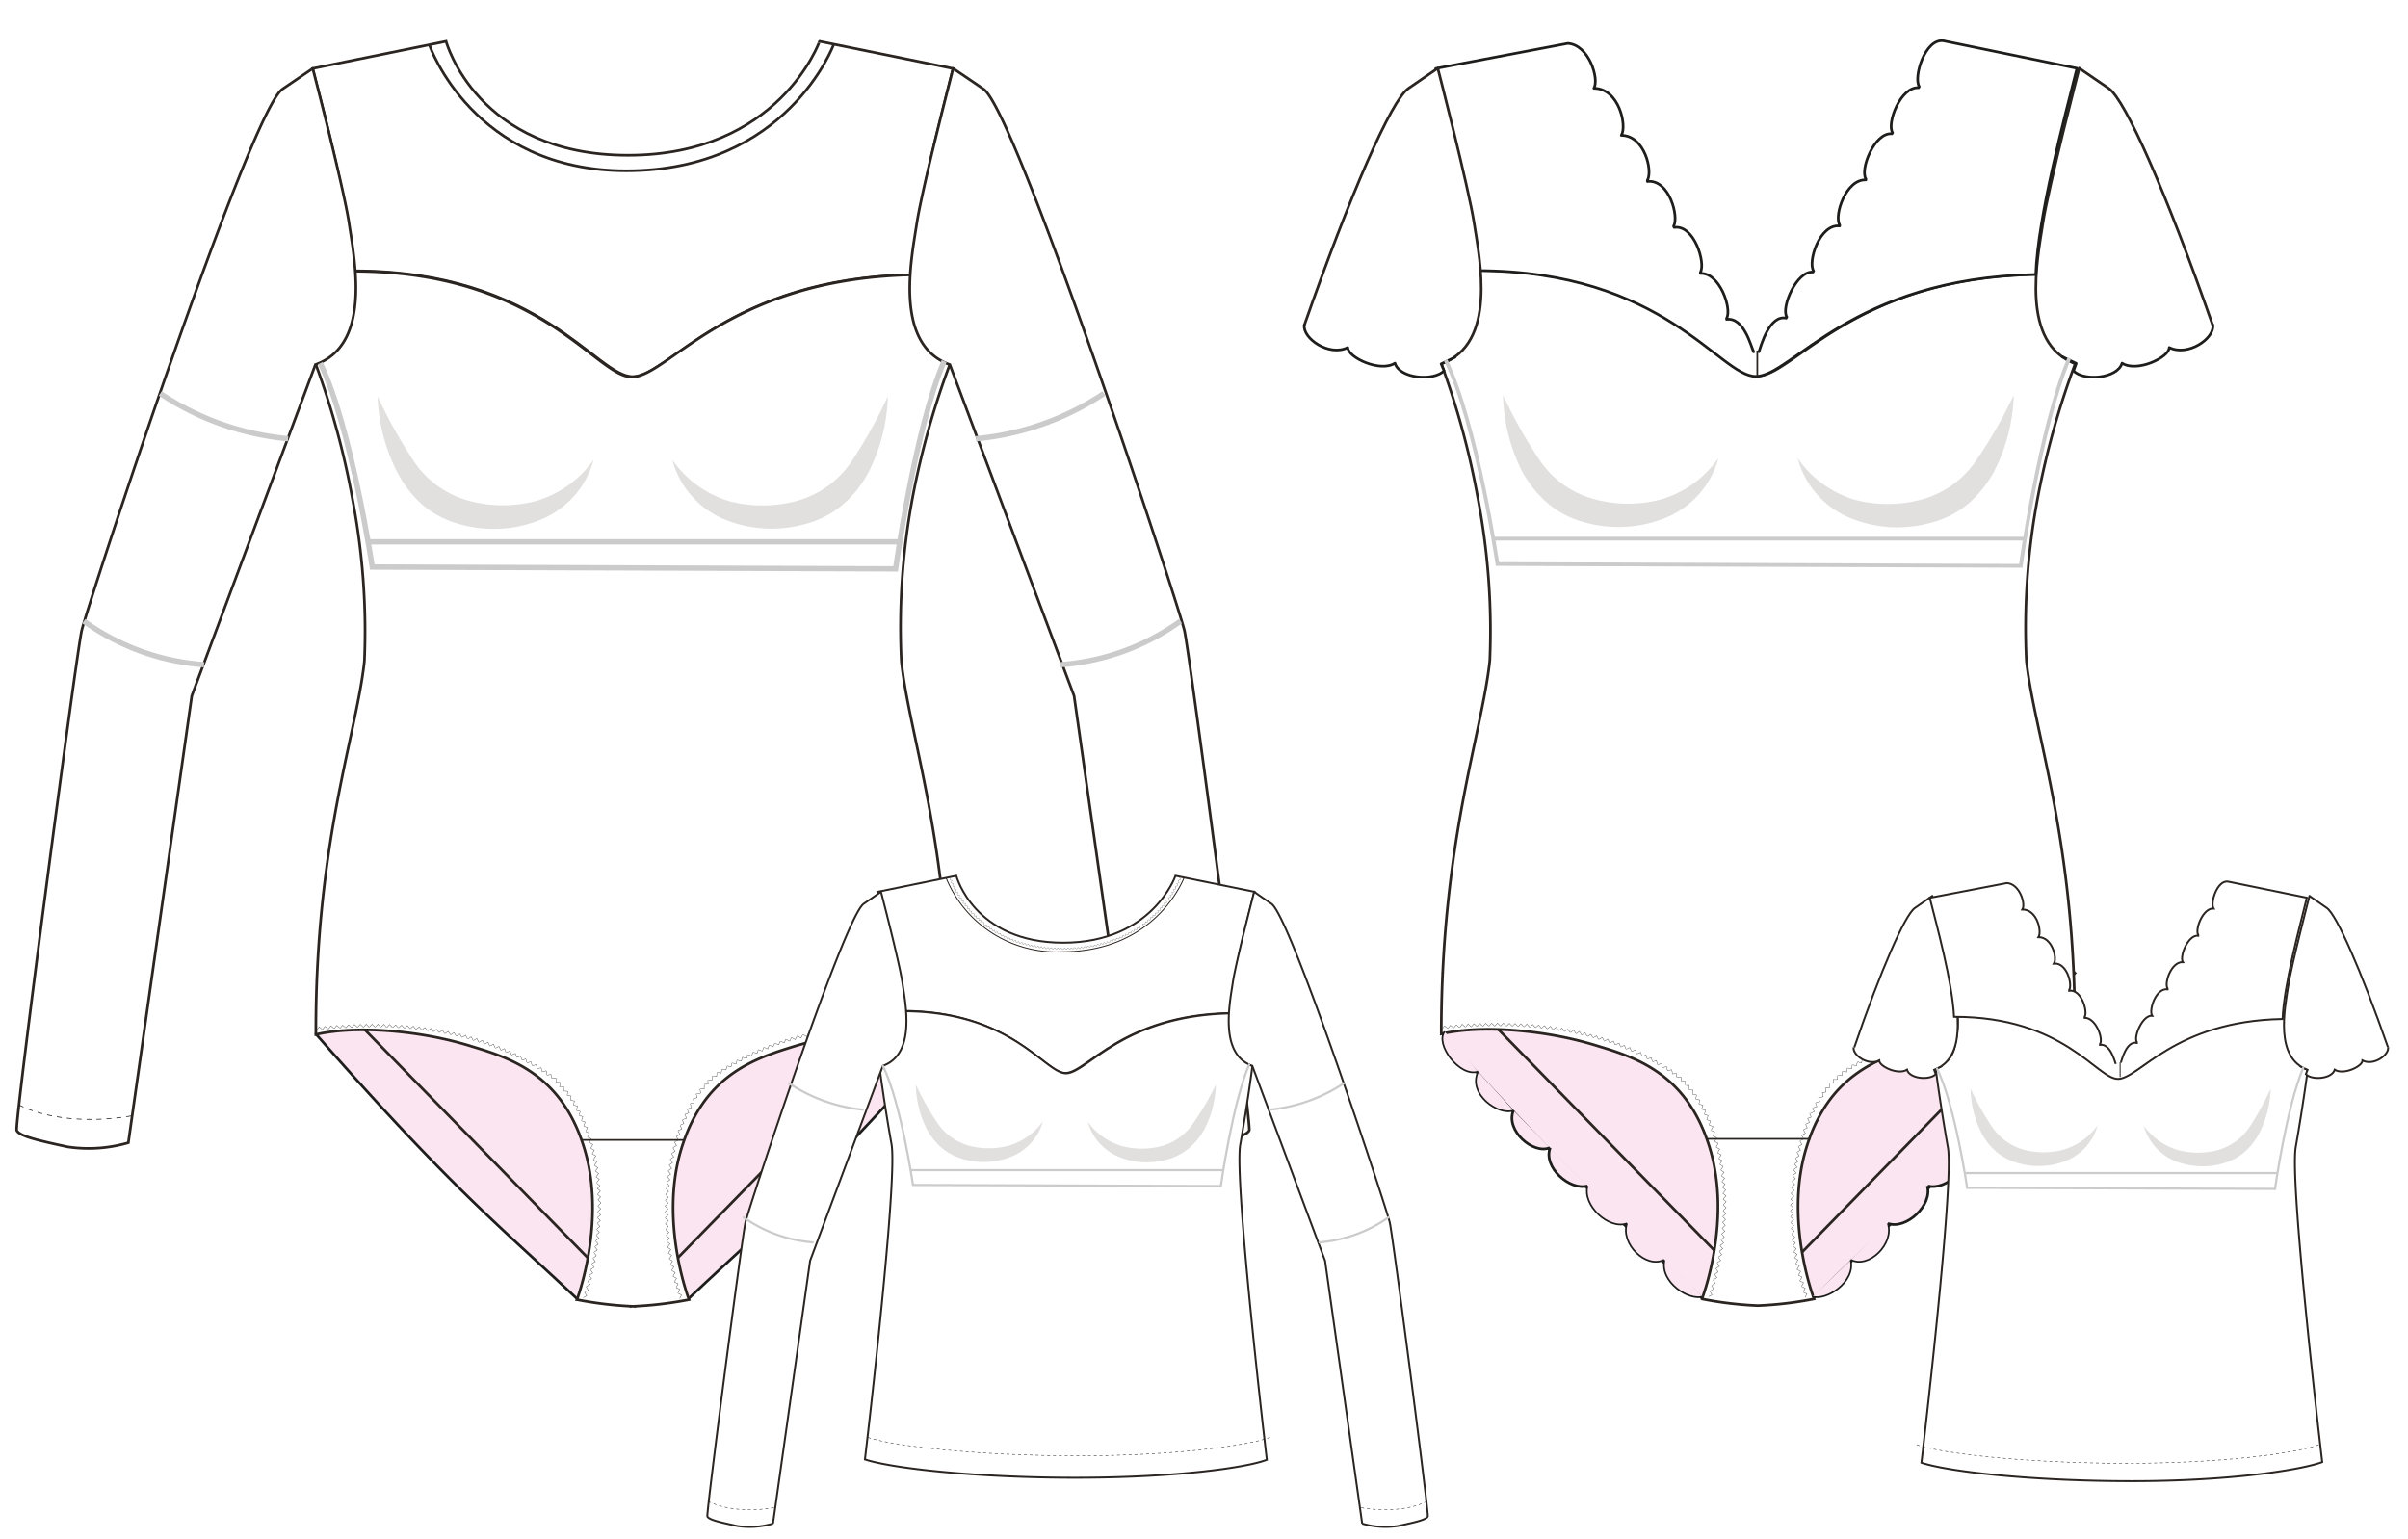 <svg id="Calque_1" data-name="Calque 1" xmlns="http://www.w3.org/2000/svg" xmlns:xlink="http://www.w3.org/1999/xlink" viewBox="0 0 198.5 126.92"><defs><style>.cls-1,.cls-11,.cls-12,.cls-13,.cls-14,.cls-18,.cls-22,.cls-24,.cls-25,.cls-28,.cls-29,.cls-4,.cls-6,.cls-7{fill:none;}.cls-10,.cls-16,.cls-19,.cls-2,.cls-21,.cls-23,.cls-27,.cls-5{fill:#fff;}.cls-17,.cls-3{fill:#fbe5f0;}.cls-12,.cls-16,.cls-17,.cls-25,.cls-3{stroke:#1d1e1c;}.cls-10,.cls-11,.cls-12,.cls-13,.cls-14,.cls-17,.cls-18,.cls-19,.cls-21,.cls-22,.cls-23,.cls-24,.cls-25,.cls-28,.cls-29,.cls-3,.cls-4,.cls-5,.cls-6,.cls-7{stroke-miterlimit:10;}.cls-16,.cls-3,.cls-4,.cls-5{stroke-width:0.22px;}.cls-19,.cls-23,.cls-27,.cls-29,.cls-4,.cls-5,.cls-6,.cls-7{stroke:#2b2522;}.cls-6{stroke-width:0.1px;}.cls-17,.cls-7{stroke-width:0.14px;}.cls-8{opacity:0.15;}.cls-9{fill:#352c27;}.cls-10,.cls-21{stroke:#322a24;}.cls-10{stroke-width:0.12px;}.cls-11,.cls-22{stroke:#352c27;}.cls-11{stroke-width:0.17px;}.cls-12{stroke-width:0.06px;stroke-dasharray:0.41;}.cls-13{stroke:#30302f;stroke-width:0.03px;}.cls-13,.cls-16,.cls-27,.cls-28{stroke-linecap:round;}.cls-14,.cls-18,.cls-24{stroke:#cccbcb;}.cls-14{stroke-width:0.44px;}.cls-15{fill:url(#Unnamed_Pattern_2);}.cls-16,.cls-27{stroke-linejoin:round;}.cls-18{stroke-width:0.31px;}.cls-19{stroke-width:0.16px;}.cls-20{opacity:0.15;}.cls-21{stroke-width:0.07px;}.cls-22{stroke-width:0.1px;}.cls-23{stroke-width:0.08px;}.cls-24{stroke-width:0.18px;}.cls-25{stroke-width:0.04px;stroke-dasharray:0.24;}.cls-26{fill:url(#Unnamed_Pattern_3);}.cls-27{stroke-width:0.22px;}.cls-28{stroke:#353131;stroke-width:0.02px;}.cls-29{stroke-width:0.08px;}</style><pattern id="Unnamed_Pattern_2" data-name="Unnamed Pattern 2" width="57.49" height="50.97" patternTransform="matrix(0.52, 0, 0, -0.52, -62.4, 12.33)" patternUnits="userSpaceOnUse" viewBox="0 0 57.49 50.97"><rect class="cls-1" width="57.49" height="50.97"/><rect class="cls-1" width="57.49" height="50.97"/><path class="cls-2" d="M49.07,8.38c-.34-1.19-.8-2.36-1.26-3.53a25.76,25.76,0,0,0-1.65-3.44,13.84,13.84,0,0,0-2-3.32,12.88,12.88,0,0,0-1.54-1.41,9.33,9.33,0,0,0-1.9-1.19.17.17,0,0,0-.19,0,.11.11,0,0,0,0,.08,8.61,8.61,0,0,0,.6,1.84A13.86,13.86,0,0,0,42-.87a24.65,24.65,0,0,0,2.4,3c.78,1,1.55,2.06,2.29,3.11s1.47,2.11,2.19,3.19a.14.14,0,0,0,.17,0A.08.08,0,0,0,49.07,8.38Z"/><path class="cls-2" d="M12.28,34c-.41-1.75-.94-3.47-1.48-5.2a50.72,50.72,0,0,0-1.94-5.06,21.08,21.08,0,0,0-2.38-4.89,16.09,16.09,0,0,0-1.8-2.07A11.94,11.94,0,0,0,2.45,15a.16.16,0,0,0-.23,0h0a.11.11,0,0,0,0,.11,14.2,14.2,0,0,0,.7,2.71,22.15,22.15,0,0,0,1,2.48,38,38,0,0,0,2.81,4.5Q8.11,27,9.43,29.34c.9,1.54,1.72,3.12,2.56,4.7a.16.16,0,0,0,.22,0,.15.15,0,0,0,.07-.15Z"/><path class="cls-2" d="M27.18,16.39a22.88,22.88,0,0,0-.88-3.17q-.54-1.55-1.2-3a8.93,8.93,0,0,0-1.45-2.93,7.56,7.56,0,0,0-1.32-1.14,5,5,0,0,0-1.77-.81.2.2,0,0,0-.25.14h0a8,8,0,0,0,.63,3.32,10.11,10.11,0,0,0,1.95,2.55c.66.85,1.33,1.7,2,2.54s1.36,1.7,2,2.58h0a.18.18,0,0,0,.22,0A.18.18,0,0,0,27.18,16.39Z"/><path class="cls-2" d="M49.07,59.35c-.34-1.19-.8-2.36-1.26-3.53a25.76,25.76,0,0,0-1.65-3.44,13.84,13.84,0,0,0-2-3.32,12.26,12.26,0,0,0-1.56-1.41,9.33,9.33,0,0,0-1.9-1.19.17.17,0,0,0-.19,0,.09.09,0,0,0,0,.07,8.51,8.51,0,0,0,.6,1.85A12.73,12.73,0,0,0,42,50.1a25.65,25.65,0,0,0,2.4,3c.78,1,1.55,2,2.29,3.1s1.47,2.12,2.19,3.19a.14.14,0,0,0,.17,0A.08.08,0,0,0,49.07,59.35Z"/></pattern><pattern id="Unnamed_Pattern_3" data-name="Unnamed Pattern 3" width="57.49" height="50.97" patternTransform="translate(14.62 111.68) scale(0.31)" patternUnits="userSpaceOnUse" viewBox="0 0 57.49 50.97"><rect class="cls-1" width="57.49" height="50.97"/><path class="cls-2" d="M49.07,42.59c-.34,1.19-.8,2.36-1.26,3.53s-1,2.31-1.65,3.44a13.73,13.73,0,0,1-2,3.32,12.28,12.28,0,0,1-1.54,1.41,9.6,9.6,0,0,1-1.9,1.19.16.16,0,0,1-.19,0,.12.12,0,0,1,0-.08,8.44,8.44,0,0,1,.6-1.84A12.65,12.65,0,0,1,42,51.84a25.11,25.11,0,0,1,2.4-3c.78-1,1.55-2.06,2.29-3.11s1.47-2.11,2.19-3.19a.15.15,0,0,1,.17,0A.1.1,0,0,1,49.07,42.59Z"/><path class="cls-2" d="M12.28,17c-.41,1.75-.94,3.47-1.48,5.2s-1.22,3.4-1.94,5.06a21.08,21.08,0,0,1-2.38,4.89,16,16,0,0,1-1.8,2.07A11.42,11.42,0,0,1,2.45,36,.16.16,0,0,1,2.22,36a.14.14,0,0,1,0-.11,14,14,0,0,1,.7-2.71,22.57,22.57,0,0,1,1-2.48A37.85,37.85,0,0,1,6.73,26.2q1.38-2.26,2.7-4.57c.9-1.54,1.72-3.12,2.56-4.7a.16.16,0,0,1,.29.11Z"/><path class="cls-2" d="M27.18,34.58a22.5,22.5,0,0,1-.88,3.17q-.54,1.55-1.2,3a8.93,8.93,0,0,1-1.45,2.93,7.37,7.37,0,0,1-1.32,1.14,5,5,0,0,1-1.77.81.21.21,0,0,1-.25-.14v0h0a8,8,0,0,1,.63-3.32,10.24,10.24,0,0,1,1.95-2.55c.66-.85,1.33-1.7,2-2.54s1.36-1.7,2-2.58h0a.17.17,0,0,1,.22,0A.17.17,0,0,1,27.18,34.58Z"/><path class="cls-2" d="M49.07-8.38c-.34,1.19-.8,2.36-1.26,3.53s-1,2.31-1.65,3.44a13.73,13.73,0,0,1-2,3.32A12.28,12.28,0,0,1,42.6,3.32a9.6,9.6,0,0,1-1.9,1.19.16.16,0,0,1-.19,0,.1.1,0,0,1,0-.07,8.35,8.35,0,0,1,.6-1.85A13.29,13.29,0,0,1,42,.87a25.92,25.92,0,0,1,2.4-3c.78-1,1.55-2,2.29-3.1s1.47-2.12,2.19-3.19a.14.14,0,0,1,.17,0A.09.09,0,0,1,49.07-8.38Z"/></pattern></defs><g id="fond"><rect class="cls-1" width="198.5" height="126.92"/></g><path class="cls-3" d="M52.3,75.83a225.72,225.72,0,0,1-24.09-1.74c-.95,6-1.13,5.38-2.16,11.17,11.23,12.8,15.23,15.88,21.52,21.82,2.18.09,4.26.12,4.79.13h.17" transform="translate(0 0)"/><path class="cls-3" d="M52,75.83a225.91,225.91,0,0,0,24.1-1.74c1,6,1.13,5.38,2.17,11.17C67,98.07,63,101.14,56.78,107.05c-2.17.1-4.26.12-4.78.13h-.17" transform="translate(0 0)"/><line class="cls-4" x1="26.09" y1="80.82" x2="52.43" y2="107.77"/><line class="cls-4" x1="78.24" y1="80.82" x2="51.9" y2="107.77"/><path class="cls-5" d="M75.17,22.65c.17-4.79,2.42-13,3.39-17l-11-2.24S64.24,12.8,51.77,12.8s-15-9.39-15-9.39l-11,2.24c1,3.92,3.14,11.83,3.38,16.68,15.44,0,20,8.72,23,8.72S60,22.94,75.17,22.65Z" transform="translate(0 0)"/><path class="cls-5" d="M78.29,30.06c-2.52-1.47-2.61-2.25-3.06-5.52a11.78,11.78,0,0,1-.06-1.88C60,23,55.06,31.08,52.09,31.08s-7.52-8.72-23-8.72a11.25,11.25,0,0,1-.05,2.17c-.44,3.27-.53,4-3,5.53a66.24,66.24,0,0,1,3,11,57.79,57.79,0,0,1,1,13.45c-.64,6.05-4.05,14.91-4,30.78,3.37-.78,8.71-.33,12.91,1,3.34,1,7.42,2.42,9.23,8.43s-.62,12.43-.62,12.43a31,31,0,0,0,4.61.55,31.13,31.13,0,0,0,4.63-.55s-2.47-6.4-.64-12.42,5.88-7.41,9.23-8.44c4.16-1.29,9.53-1.74,12.91-1,0-15.87-3.37-24.68-4-30.79A58,58,0,0,1,75.23,41,67.31,67.31,0,0,1,78.29,30.06Z" transform="translate(0 0)"/><path class="cls-6" d="M51.93,86.37" transform="translate(0 0)"/><line class="cls-7" x1="47.96" y1="93.98" x2="56.45" y2="93.98"/><g class="cls-8"><path class="cls-9" d="M31.13,32.68a39.84,39.84,0,0,0,3,5.37,7.92,7.92,0,0,0,4.36,3.19,10.79,10.79,0,0,0,5.64.08,8.82,8.82,0,0,0,4.8-3.41,7.4,7.4,0,0,1-4.23,4.88,10.25,10.25,0,0,1-6.71.45,7.94,7.94,0,0,1-3.14-1.6,9.48,9.48,0,0,1-2.11-2.72A14.75,14.75,0,0,1,31.13,32.68Z" transform="translate(0 0)"/></g><path class="cls-10" d="M52.52,31.37" transform="translate(0 0)"/><path class="cls-11" d="M54,45.33" transform="translate(0 0)"/><path class="cls-11" d="M51.06,45.33" transform="translate(0 0)"/><path class="cls-11" d="M51.06,44.68" transform="translate(0 0)"/><path class="cls-5" d="M26,30.06,15.81,57.37,10.58,94.21a11.69,11.69,0,0,1-5,.34c-2.27-.49-4-.87-4.2-1.36S6.28,54,6.73,52,20.57,9.19,23.29,7.34s2.49-1.69,2.49-1.69,2.56,9.82,3,12.79S30.66,28.41,26,30.06Z" transform="translate(0 0)"/><path class="cls-12" d="M1.57,91.09S4.75,93,10.83,92" transform="translate(0 0)"/><path class="cls-5" d="M78.3,30.06,88.54,57.37l5.24,36.84a11.69,11.69,0,0,0,5,.34c2.27-.49,4-.87,4.2-1.36S98.09,54,97.64,52,83.78,9.19,81.07,7.34s-2.5-1.69-2.5-1.69-2.55,9.82-3,12.79S73.66,28.41,78.3,30.06Z" transform="translate(0 0)"/><path class="cls-12" d="M102.76,91.09S99.57,93,93.49,92" transform="translate(0 0)"/><polyline class="cls-13" points="48.09 106.98 48.37 106.83 48.19 106.55"/><polyline class="cls-13" points="48.22 106.52 48.49 106.37 48.32 106.08"/><polyline class="cls-13" points="48.35 106.06 48.63 105.9 48.45 105.62"/><polyline class="cls-13" points="48.48 105.59 48.77 105.43 48.57 105.15"/><polyline class="cls-13" points="48.6 105.12 48.86 104.96 48.68 104.68"/><polyline class="cls-13" points="48.7 104.65 48.97 104.48 48.78 104.21"/><polyline class="cls-13" points="48.8 104.18 49.07 104.01 48.88 103.74"/><polyline class="cls-13" points="48.91 103.71 49.16 103.53 48.96 103.27"/><polyline class="cls-13" points="48.98 103.23 49.24 103.05 49.03 102.79"/><polyline class="cls-13" points="49.05 102.76 49.31 102.57 49.1 102.31"/><polyline class="cls-13" points="49.12 102.28 49.37 102.08 49.15 101.84"/><polyline class="cls-13" points="49.17 101.8 49.41 101.6 49.19 101.36"/><polyline class="cls-13" points="49.21 101.32 49.45 101.11 49.24 100.87"/><path class="cls-13" d="M49.25,100.84l.24-.21-.24-.24" transform="translate(0 0)"/><polyline class="cls-13" points="49.27 100.36 49.51 100.15 49.27 99.91"/><polyline class="cls-13" points="49.29 99.88 49.52 99.66 49.28 99.43"/><path class="cls-13" d="M49.31,99.4l.23-.23-.23-.24" transform="translate(0 0)"/><polyline class="cls-13" points="49.29 98.92 49.51 98.68 49.25 98.47"/><polyline class="cls-13" points="49.27 98.44 49.49 98.2 49.24 97.98"/><path class="cls-13" d="M49.25,98l.2-.25-.27-.21" transform="translate(0 0)"/><polyline class="cls-13" points="49.2 97.48 49.4 97.22 49.14 97.03"/><polyline class="cls-13" points="49.15 97 49.35 96.75 49.08 96.55"/><polyline class="cls-13" points="49.1 96.52 49.28 96.27 49 96.08"/><polyline class="cls-13" points="49.01 96.05 49.19 95.79 48.91 95.6"/><polyline class="cls-13" points="48.93 95.57 49.11 95.3 48.82 95.13"/><polyline class="cls-13" points="48.83 95.1 48.99 94.83 48.7 94.67"/><polyline class="cls-13" points="48.71 94.64 48.87 94.36 48.58 94.2"/><polyline class="cls-13" points="48.59 94.17 48.74 93.89 48.43 93.75"/><polyline class="cls-13" points="48.44 93.71 48.58 93.42 48.29 93.29"/><polyline class="cls-13" points="48.3 93.25 48.43 92.96 48.12 92.84"/><polyline class="cls-13" points="48.12 92.81 48.24 92.51 47.93 92.4"/><path class="cls-13" d="M47.94,92.36l.11-.3-.31-.1" transform="translate(0 0)"/><polyline class="cls-13" points="47.74 91.92 47.83 91.63 47.51 91.54"/><polyline class="cls-13" points="47.51 91.5 47.61 91.19 47.28 91.11"/><polyline class="cls-13" points="47.28 91.08 47.35 90.77 47.03 90.71"/><polyline class="cls-13" points="47.02 90.68 47.08 90.36 46.76 90.31"/><polyline class="cls-13" points="46.76 90.28 46.8 89.97 46.46 89.95"/><path class="cls-13" d="M46.46,89.91v-.32a1.93,1.93,0,0,0-.34,0" transform="translate(0 0)"/><polyline class="cls-13" points="46.15 89.55 46.15 89.23 45.82 89.24"/><path class="cls-13" d="M45.83,89.21v-.33H45.5" transform="translate(0 0)"/><polyline class="cls-13" points="45.45 88.89 45.42 88.58 45.09 88.64"/><path class="cls-13" d="M45.08,88.6a.63.63,0,0,0-.06-.32l-.33.09" transform="translate(0 0)"/><polyline class="cls-13" points="44.68 88.33 44.61 88.03 44.28 88.11"/><polyline class="cls-13" points="44.28 88.08 44.2 87.77 43.88 87.87"/><polyline class="cls-13" points="43.86 87.84 43.77 87.53 43.46 87.63"/><polyline class="cls-13" points="43.44 87.6 43.34 87.3 43.03 87.41"/><polyline class="cls-13" points="43.01 87.37 42.92 87.07 42.6 87.18"/><polyline class="cls-13" points="42.59 87.16 42.48 86.85 42.17 86.98"/><polyline class="cls-13" points="42.15 86.95 42.04 86.65 41.73 86.78"/><polyline class="cls-13" points="41.7 86.75 41.59 86.45 41.29 86.59"/><polyline class="cls-13" points="41.27 86.56 41.14 86.27 40.84 86.42"/><polyline class="cls-13" points="40.81 86.38 40.68 86.08 40.39 86.24"/><polyline class="cls-13" points="40.37 86.22 40.23 85.93 39.94 86.08"/><polyline class="cls-13" points="39.91 86.06 39.77 85.76 39.48 85.93"/><polyline class="cls-13" points="39.45 85.9 39.31 85.62 39.02 85.79"/><polyline class="cls-13" points="38.99 85.76 38.84 85.48 38.56 85.66"/><polyline class="cls-13" points="38.53 85.63 38.37 85.35 38.09 85.53"/><polyline class="cls-13" points="38.06 85.51 37.9 85.24 37.62 85.42"/><polyline class="cls-13" points="37.6 85.4 37.42 85.13 37.15 85.32"/><polyline class="cls-13" points="37.13 85.29 36.94 85.03 36.68 85.22"/><polyline class="cls-13" points="36.65 85.2 36.47 84.93 36.2 85.13"/><polyline class="cls-13" points="36.18 85.11 35.99 84.85 35.73 85.06"/><polyline class="cls-13" points="35.7 85.04 35.52 84.78 35.25 84.99"/><polyline class="cls-13" points="35.23 84.96 35.03 84.71 34.77 84.92"/><polyline class="cls-13" points="34.75 84.9 34.55 84.66 34.29 84.87"/><polyline class="cls-13" points="34.27 84.85 34.07 84.6 33.81 84.82"/><polyline class="cls-13" points="33.79 84.79 33.58 84.55 33.34 84.78"/><polyline class="cls-13" points="33.31 84.76 33.1 84.52 32.86 84.75"/><polyline class="cls-13" points="32.82 84.73 32.61 84.49 32.38 84.72"/><polyline class="cls-13" points="32.34 84.7 32.12 84.46 31.89 84.71"/><polyline class="cls-13" points="31.86 84.69 31.64 84.45 31.41 84.69"/><polyline class="cls-13" points="31.37 84.67 31.16 84.44 30.93 84.68"/><polyline class="cls-13" points="30.89 84.66 30.67 84.44 30.44 84.68"/><polyline class="cls-13" points="30.41 84.67 30.19 84.44 29.96 84.69"/><polyline class="cls-13" points="29.93 84.67 29.7 84.45 29.48 84.7"/><polyline class="cls-13" points="29.45 84.68 29.21 84.46 28.99 84.72"/><polyline class="cls-13" points="28.97 84.7 28.73 84.49 28.51 84.74"/><polyline class="cls-13" points="28.48 84.72 28.24 84.52 28.04 84.77"/><polyline class="cls-13" points="28 84.75 27.76 84.54 27.55 84.8"/><polyline class="cls-13" points="27.52 84.78 27.28 84.58 27.07 84.84"/><polyline class="cls-13" points="27.04 84.83 26.79 84.62 26.59 84.88"/><polyline class="cls-13" points="26.55 84.86 26.31 84.66 26.11 84.92"/><g class="cls-8"><path class="cls-9" d="M73.19,32.68a14.67,14.67,0,0,1-1.6,6.26,9.11,9.11,0,0,1-2.14,2.68,7.75,7.75,0,0,1-3.14,1.6,10.25,10.25,0,0,1-6.71-.45,7.39,7.39,0,0,1-4.18-4.86,8.86,8.86,0,0,0,4.76,3.43,10.9,10.9,0,0,0,5.64-.08,8,8,0,0,0,4.36-3.19A40.06,40.06,0,0,0,73.19,32.68Z" transform="translate(0 0)"/></g><path class="cls-12" d="M102.75,91.09S99.56,93,93.48,92" transform="translate(0 0)"/><polyline class="cls-13" points="56.03 107.05 56.18 106.76 55.88 106.62"/><polyline class="cls-13" points="55.89 106.59 56.04 106.3 55.74 106.16"/><polyline class="cls-13" points="55.75 106.13 55.9 105.85 55.59 105.69"/><polyline class="cls-13" points="55.6 105.66 55.77 105.39 55.48 105.22"/><polyline class="cls-13" points="55.49 105.19 55.66 104.91 55.37 104.75"/><polyline class="cls-13" points="55.38 104.71 55.55 104.44 55.26 104.28"/><polyline class="cls-13" points="55.27 104.23 55.44 103.97 55.17 103.8"/><polyline class="cls-13" points="55.18 103.76 55.37 103.5 55.09 103.32"/><polyline class="cls-13" points="55.11 103.28 55.3 103.02 55.02 102.83"/><polyline class="cls-13" points="55.03 102.81 55.23 102.55 54.96 102.35"/><polyline class="cls-13" points="54.97 102.32 55.18 102.07 54.92 101.87"/><polyline class="cls-13" points="54.93 101.84 55.14 101.59 54.88 101.38"/><polyline class="cls-13" points="54.88 101.35 55.09 101.11 54.85 100.9"/><polyline class="cls-13" points="54.87 100.87 55.09 100.63 54.83 100.42"/><polyline class="cls-13" points="54.85 100.38 55.07 100.16 54.82 99.93"/><polyline class="cls-13" points="54.84 99.89 55.06 99.67 54.82 99.44"/><polyline class="cls-13" points="54.84 99.41 55.08 99.19 54.84 98.96"/><polyline class="cls-13" points="54.87 98.92 55.09 98.71 54.87 98.47"/><polyline class="cls-13" points="54.88 98.44 55.12 98.23 54.9 97.98"/><polyline class="cls-13" points="54.93 97.96 55.17 97.75 54.95 97.5"/><polyline class="cls-13" points="54.97 97.47 55.23 97.27 55.01 97.02"/><polyline class="cls-13" points="55.02 96.99 55.29 96.8 55.08 96.54"/><polyline class="cls-13" points="55.1 96.51 55.37 96.32 55.16 96.06"/><polyline class="cls-13" points="55.18 96.03 55.44 95.85 55.24 95.58"/><polyline class="cls-13" points="55.27 95.55 55.54 95.38 55.36 95.11"/><polyline class="cls-13" points="55.38 95.08 55.65 94.92 55.47 94.63"/><polyline class="cls-13" points="55.5 94.6 55.77 94.44 55.6 94.17"/><polyline class="cls-13" points="55.63 94.14 55.91 93.99 55.75 93.69"/><polyline class="cls-13" points="55.77 93.68 56.05 93.53 55.89 93.23"/><polyline class="cls-13" points="55.91 93.21 56.21 93.08 56.07 92.78"/><polyline class="cls-13" points="56.1 92.75 56.38 92.63 56.24 92.33"/><path class="cls-13" d="M56.29,92.3l.3-.11-.13-.31" transform="translate(0 0)"/><polyline class="cls-13" points="56.48 91.86 56.78 91.76 56.66 91.45"/><path class="cls-13" d="M56.69,91.42l.31-.1a1,1,0,0,0-.11-.31" transform="translate(0 0)"/><polyline class="cls-13" points="56.92 90.99 57.23 90.91 57.14 90.59"/><path class="cls-13" d="M57.16,90.57l.31-.07c0-.1-.07-.21-.08-.32" transform="translate(0 0)"/><polyline class="cls-13" points="57.44 90.16 57.76 90.12 57.7 89.79"/><path class="cls-13" d="M57.74,89.78h.31v-.33" transform="translate(0 0)"/><polyline class="cls-13" points="58.05 89.4 58.37 89.39 58.35 89.06"/><path class="cls-13" d="M58.39,89.05h.31v-.33" transform="translate(0 0)"/><polyline class="cls-13" points="58.75 88.72 59.07 88.75 59.1 88.42"/><path class="cls-13" d="M59.14,88.41l.31.06.06-.33" transform="translate(0 0)"/><polyline class="cls-13" points="59.55 88.14 59.85 88.21 59.92 87.89"/><polyline class="cls-13" points="59.96 87.88 60.26 87.96 60.34 87.64"/><polyline class="cls-13" points="60.38 87.64 60.68 87.72 60.76 87.4"/><polyline class="cls-13" points="60.8 87.4 61.11 87.49 61.2 87.17"/><polyline class="cls-13" points="61.23 87.17 61.54 87.27 61.62 86.95"/><polyline class="cls-13" points="61.66 86.95 61.96 87.06 62.07 86.75"/><polyline class="cls-13" points="62.1 86.75 62.4 86.86 62.51 86.54"/><polyline class="cls-13" points="62.54 86.55 62.84 86.66 62.96 86.35"/><polyline class="cls-13" points="62.99 86.35 63.29 86.48 63.4 86.17"/><polyline class="cls-13" points="63.44 86.17 63.73 86.3 63.87 86"/><polyline class="cls-13" points="63.9 86.01 64.19 86.14 64.32 85.84"/><polyline class="cls-13" points="64.35 85.84 64.64 85.98 64.78 85.68"/><polyline class="cls-13" points="64.81 85.69 65.1 85.84 65.24 85.54"/><polyline class="cls-13" points="65.28 85.55 65.56 85.71 65.71 85.4"/><polyline class="cls-13" points="65.75 85.41 66.03 85.58 66.18 85.29"/><polyline class="cls-13" points="66.22 85.3 66.49 85.47 66.65 85.18"/><polyline class="cls-13" points="66.69 85.19 66.96 85.35 67.13 85.06"/><polyline class="cls-13" points="67.16 85.08 67.43 85.26 67.61 84.98"/><polyline class="cls-13" points="67.64 84.99 67.9 85.16 68.08 84.88"/><polyline class="cls-13" points="68.12 84.89 68.38 85.08 68.56 84.81"/><polyline class="cls-13" points="68.6 84.82 68.85 85.01 69.04 84.73"/><polyline class="cls-13" points="69.08 84.75 69.33 84.93 69.52 84.67"/><polyline class="cls-13" points="69.56 84.69 69.81 84.89 70 84.62"/><polyline class="cls-13" points="70.04 84.64 70.29 84.84 70.49 84.57"/><polyline class="cls-13" points="70.53 84.58 70.77 84.78 70.97 84.53"/><polyline class="cls-13" points="71 84.55 71.25 84.76 71.46 84.5"/><polyline class="cls-13" points="71.49 84.52 71.73 84.72 71.94 84.47"/><polyline class="cls-13" points="71.97 84.48 72.21 84.7 72.42 84.45"/><polyline class="cls-13" points="72.46 84.47 72.69 84.69 72.91 84.44"/><polyline class="cls-13" points="72.94 84.45 73.17 84.68 73.39 84.43"/><polyline class="cls-13" points="73.43 84.44 73.66 84.67 73.88 84.44"/><polyline class="cls-13" points="73.92 84.45 74.13 84.68 74.37 84.44"/><polyline class="cls-13" points="74.4 84.46 74.62 84.69 74.85 84.44"/><polyline class="cls-13" points="74.88 84.46 75.1 84.7 75.34 84.47"/><polyline class="cls-13" points="75.36 84.49 75.58 84.72 75.82 84.5"/><polyline class="cls-13" points="75.85 84.52 76.06 84.75 76.31 84.52"/><polyline class="cls-13" points="76.33 84.53 76.54 84.78 76.78 84.55"/><polyline class="cls-13" points="76.82 84.57 77.03 84.81 77.27 84.59"/><polyline class="cls-13" points="77.3 84.61 77.51 84.86 77.75 84.63"/><polyline class="cls-13" points="77.79 84.66 77.99 84.9 78.23 84.67"/><path class="cls-4" d="M68.72,3.68s-3.82,10.4-17.09,10.4C39,14.08,35.41,3.75,35.41,3.75" transform="translate(0 0)"/><path class="cls-14" d="M91,32.44a22.83,22.83,0,0,1-10.55,3.73" transform="translate(0 0)"/><path class="cls-14" d="M13.21,32.44a22.75,22.75,0,0,0,10.54,3.73" transform="translate(0 0)"/><path class="cls-14" d="M6.91,51.21a19.4,19.4,0,0,0,9.91,3.59" transform="translate(0 0)"/><path class="cls-14" d="M97.31,51.21a19.33,19.33,0,0,1-9.9,3.59" transform="translate(0 0)"/><path class="cls-14" d="M77.83,29.77c-2.41,5.6-4,17.13-4,17.13l-43.14-.15S28.92,35.06,26.4,29.94" transform="translate(0 0)"/><line class="cls-14" x1="74.08" y1="44.67" x2="30.48" y2="44.67"/><polygon class="cls-15" points="131.07 89.53 130.67 89.35 131.13 89.74 131.07 89.53"/><path class="cls-3" d="M145.06,75.74A228.56,228.56,0,0,1,121,74c-.95,6-1.12,5.37-2.16,11.17A292.6,292.6,0,0,0,140.29,107c2.18.09,4.25.13,4.79.14h.17" transform="translate(0 0)"/><line class="cls-4" x1="118.9" y1="80.15" x2="145.24" y2="107.1"/><path class="cls-3" d="M144.78,75.74A228.56,228.56,0,0,0,168.88,74c1,6,1.12,5.37,2.17,11.17-9.11,10.6-14.47,14.82-21.5,21.79-2.17.09-4.26.13-4.78.14h-.17" transform="translate(0 0)"/><line class="cls-4" x1="171.12" y1="80.15" x2="144.77" y2="107.1"/><path class="cls-5" d="M171.06,30c-2.52-1.47-2.61-2.26-3.06-5.54a11.57,11.57,0,0,1-.06-1.86c-15.2.29-20.11,8.4-23.08,8.4s-7.52-8.72-23-8.72a11.35,11.35,0,0,1-.05,2.18c-.44,3.27-.53,4.06-3,5.53a66,66,0,0,1,3,11,58,58,0,0,1,1,13.47c-.64,6.06-4,14.91-4,30.78,3.37-.78,8.72-.32,12.91,1,3.34,1,7.41,2.41,9.23,8.43s-.65,12.42-.65,12.42a29.75,29.75,0,0,0,4.61.55,30.15,30.15,0,0,0,4.63-.55s-2.47-6.41-.65-12.42,5.89-7.4,9.23-8.43c4.16-1.29,9.53-1.75,12.92-1,.06-15.87-3.33-24.71-4-30.77A58,58,0,0,1,168,40.92,67,67,0,0,1,171.06,30Z" transform="translate(0 0)"/><path class="cls-6" d="M144.7,86.28" transform="translate(0 0)"/><line class="cls-7" x1="140.73" y1="93.89" x2="149.23" y2="93.89"/><g class="cls-8"><path class="cls-9" d="M123.9,32.57a38.9,38.9,0,0,0,3,5.34,7.9,7.9,0,0,0,4.36,3.2,10.69,10.69,0,0,0,5.64.07,8.79,8.79,0,0,0,4.76-3.42,7.42,7.42,0,0,1-4.23,4.88,10.38,10.38,0,0,1-6.71.45,7.88,7.88,0,0,1-3.14-1.6,9.45,9.45,0,0,1-2.14-2.69A14.67,14.67,0,0,1,123.9,32.57Z" transform="translate(0 0)"/></g><path class="cls-10" d="M145.29,31.28" transform="translate(0 0)"/><path class="cls-11" d="M146.8,45.23" transform="translate(0 0)"/><path class="cls-11" d="M143.83,45.23" transform="translate(0 0)"/><path class="cls-11" d="M143.83,44.59" transform="translate(0 0)"/><path class="cls-5" d="M171.12,30c-4.63-1.65-3.17-8.61-2.72-11.59s3-12.79,3-12.79-.3-.19,2.43,1.67c1.37.93,4.8,8.72,8.58,19.55" transform="translate(0 0)"/><path class="cls-16" d="M182.41,26.8c.15,1.11-2.06,2.62-3.59,1.85,0,.82-2.67,2.08-3.89,1.29-.38,1.28-3.18,1.51-4,.63l.22-.61L170,29.41" transform="translate(0 0)"/><polyline class="cls-13" points="140.86 106.89 141.13 106.75 140.96 106.46"/><polyline class="cls-13" points="140.99 106.43 141.27 106.27 141.09 106"/><polyline class="cls-13" points="141.12 105.97 141.4 105.81 141.22 105.53"/><polyline class="cls-13" points="141.25 105.5 141.53 105.34 141.34 105.06"/><polyline class="cls-13" points="141.37 105.04 141.63 104.86 141.45 104.59"/><polyline class="cls-13" points="141.47 104.57 141.74 104.39 141.55 104.12"/><polyline class="cls-13" points="141.57 104.09 141.84 103.92 141.65 103.65"/><polyline class="cls-13" points="141.68 103.62 141.93 103.44 141.73 103.17"/><polyline class="cls-13" points="141.75 103.14 142.01 102.95 141.8 102.7"/><polyline class="cls-13" points="141.81 102.67 142.08 102.47 141.87 102.22"/><polyline class="cls-13" points="141.89 102.19 142.14 101.99 141.92 101.74"/><polyline class="cls-13" points="141.94 101.72 142.18 101.51 141.96 101.26"/><polyline class="cls-13" points="141.98 101.24 142.22 101.03 142.01 100.78"/><path class="cls-13" d="M142,100.76a1.7,1.7,0,0,0,.24-.22l-.24-.24" transform="translate(0 0)"/><polyline class="cls-13" points="142.04 100.27 142.28 100.05 142.04 99.82"/><polyline class="cls-13" points="142.06 99.79 142.29 99.57 142.05 99.34"/><path class="cls-13" d="M142.07,99.31l.22-.23-.25-.22" transform="translate(0 0)"/><polyline class="cls-13" points="142.06 98.83 142.28 98.59 142.02 98.38"/><polyline class="cls-13" points="142.04 98.35 142.25 98.11 142.01 97.9"/><path class="cls-13" d="M142,97.86l.2-.24-.27-.2" transform="translate(0 0)"/><polyline class="cls-13" points="141.97 97.38 142.17 97.14 141.9 96.94"/><polyline class="cls-13" points="141.92 96.9 142.12 96.65 141.85 96.46"/><polyline class="cls-13" points="141.87 96.43 142.05 96.17 141.77 95.99"/><polyline class="cls-13" points="141.78 95.95 141.96 95.69 141.68 95.52"/><polyline class="cls-13" points="141.7 95.48 141.88 95.21 141.59 95.05"/><polyline class="cls-13" points="141.6 95.01 141.76 94.74 141.47 94.58"/><polyline class="cls-13" points="141.48 94.54 141.64 94.26 141.35 94.11"/><polyline class="cls-13" points="141.36 94.08 141.51 93.8 141.21 93.65"/><polyline class="cls-13" points="141.21 93.63 141.35 93.34 141.06 93.2"/><polyline class="cls-13" points="141.06 93.16 141.21 92.88 140.89 92.75"/><polyline class="cls-13" points="140.89 92.72 141.01 92.42 140.7 92.31"/><path class="cls-13" d="M140.7,92.27l.11-.3-.31-.1" transform="translate(0 0)"/><polyline class="cls-13" points="140.51 91.84 140.6 91.53 140.28 91.45"/><polyline class="cls-13" points="140.28 91.41 140.38 91.11 140.05 91.03"/><polyline class="cls-13" points="140.05 90.99 140.12 90.68 139.79 90.63"/><polyline class="cls-13" points="139.79 90.59 139.85 90.27 139.53 90.22"/><polyline class="cls-13" points="139.53 90.19 139.57 89.88 139.24 89.85"/><path class="cls-13" d="M139.23,89.82v-.33H139" transform="translate(0 0)"/><polyline class="cls-13" points="138.92 89.45 138.92 89.14 138.59 89.15"/><path class="cls-13" d="M138.58,89.12V88.8h-.33" transform="translate(0 0)"/><polyline class="cls-13" points="138.22 88.8 138.19 88.49 137.87 88.54"/><path class="cls-13" d="M137.85,88.52a.65.65,0,0,0-.06-.33l-.33.09" transform="translate(0 0)"/><polyline class="cls-13" points="137.45 88.25 137.38 87.93 137.06 88.02"/><polyline class="cls-13" points="137.04 87.99 136.97 87.68 136.65 87.78"/><polyline class="cls-13" points="136.63 87.75 136.54 87.44 136.23 87.54"/><polyline class="cls-13" points="136.21 87.5 136.11 87.2 135.8 87.31"/><polyline class="cls-13" points="135.78 87.29 135.69 86.98 135.37 87.09"/><polyline class="cls-13" points="135.35 87.07 135.25 86.76 134.94 86.89"/><polyline class="cls-13" points="134.92 86.86 134.81 86.56 134.5 86.69"/><polyline class="cls-13" points="134.47 86.66 134.36 86.36 134.06 86.5"/><polyline class="cls-13" points="134.03 86.47 133.91 86.18 133.61 86.32"/><polyline class="cls-13" points="133.59 86.29 133.46 86 133.16 86.14"/><polyline class="cls-13" points="133.13 86.13 133 85.83 132.71 85.99"/><polyline class="cls-13" points="132.68 85.96 132.54 85.67 132.25 85.84"/><polyline class="cls-13" points="132.23 85.81 132.08 85.53 131.79 85.7"/><polyline class="cls-13" points="131.76 85.67 131.61 85.4 131.33 85.56"/><polyline class="cls-13" points="131.3 85.53 131.14 85.27 130.86 85.45"/><polyline class="cls-13" points="130.83 85.42 130.66 85.15 130.4 85.33"/><polyline class="cls-13" points="130.37 85.31 130.19 85.03 129.92 85.23"/><polyline class="cls-13" points="129.9 85.2 129.72 84.93 129.45 85.13"/><polyline class="cls-13" points="129.42 85.11 129.24 84.85 128.97 85.04"/><polyline class="cls-13" points="128.95 85.02 128.76 84.76 128.5 84.97"/><polyline class="cls-13" points="128.47 84.94 128.28 84.69 128.02 84.89"/><polyline class="cls-13" points="128 84.87 127.81 84.61 127.54 84.83"/><polyline class="cls-13" points="127.52 84.81 127.32 84.56 127.06 84.78"/><polyline class="cls-13" points="127.04 84.76 126.84 84.51 126.58 84.72"/><polyline class="cls-13" points="126.56 84.71 126.35 84.46 126.11 84.69"/><polyline class="cls-13" points="126.08 84.67 125.87 84.43 125.63 84.66"/><polyline class="cls-13" points="125.59 84.64 125.38 84.4 125.15 84.63"/><polyline class="cls-13" points="125.11 84.61 124.89 84.38 124.66 84.61"/><polyline class="cls-13" points="124.63 84.59 124.42 84.37 124.18 84.6"/><polyline class="cls-13" points="124.14 84.58 123.93 84.35 123.7 84.59"/><polyline class="cls-13" points="123.67 84.58 123.44 84.35 123.21 84.59"/><polyline class="cls-13" points="123.19 84.58 122.96 84.36 122.73 84.6"/><polyline class="cls-13" points="122.7 84.58 122.47 84.36 122.25 84.61"/><polyline class="cls-13" points="122.22 84.59 121.98 84.38 121.76 84.63"/><polyline class="cls-13" points="121.74 84.61 121.5 84.4 121.28 84.66"/><polyline class="cls-13" points="121.25 84.64 121.02 84.42 120.81 84.68"/><polyline class="cls-13" points="120.77 84.66 120.53 84.44 120.33 84.71"/><polyline class="cls-13" points="120.29 84.7 120.05 84.49 119.84 84.75"/><polyline class="cls-13" points="119.8 84.73 119.56 84.53 119.36 84.79"/><polyline class="cls-13" points="119.32 84.78 119.08 84.58 118.88 84.84"/><g class="cls-8"><path class="cls-9" d="M166,32.57a14.67,14.67,0,0,1-1.6,6.26,9.45,9.45,0,0,1-2.14,2.69,7.92,7.92,0,0,1-3.14,1.59,10.25,10.25,0,0,1-6.71-.45,7.39,7.39,0,0,1-4.22-4.87,8.82,8.82,0,0,0,4.73,3.42,10.79,10.79,0,0,0,5.64-.07,8,8,0,0,0,4.36-3.2A38.64,38.64,0,0,0,166,32.57Z" transform="translate(0 0)"/></g><polyline class="cls-13" points="148.8 106.96 148.95 106.67 148.65 106.54"/><polyline class="cls-13" points="148.66 106.49 148.81 106.21 148.51 106.06"/><polyline class="cls-13" points="148.52 106.03 148.67 105.75 148.36 105.6"/><polyline class="cls-13" points="148.37 105.57 148.54 105.29 148.25 105.13"/><polyline class="cls-13" points="148.26 105.1 148.43 104.82 148.13 104.65"/><polyline class="cls-13" points="148.15 104.63 148.32 104.36 148.03 104.18"/><polyline class="cls-13" points="148.04 104.15 148.21 103.89 147.94 103.7"/><polyline class="cls-13" points="147.95 103.67 148.14 103.41 147.87 103.22"/><polyline class="cls-13" points="147.88 103.19 148.07 102.94 147.79 102.74"/><polyline class="cls-13" points="147.8 102.71 148 102.46 147.73 102.26"/><polyline class="cls-13" points="147.74 102.23 147.95 101.98 147.69 101.78"/><polyline class="cls-13" points="147.7 101.74 147.91 101.5 147.65 101.3"/><polyline class="cls-13" points="147.66 101.26 147.87 101.03 147.62 100.81"/><polyline class="cls-13" points="147.63 100.77 147.86 100.54 147.6 100.32"/><polyline class="cls-13" points="147.62 100.29 147.84 100.06 147.59 99.84"/><polyline class="cls-13" points="147.61 99.81 147.83 99.58 147.59 99.35"/><polyline class="cls-13" points="147.61 99.32 147.85 99.1 147.62 98.86"/><polyline class="cls-13" points="147.64 98.84 147.87 98.62 147.64 98.38"/><polyline class="cls-13" points="147.66 98.35 147.89 98.14 147.67 97.9"/><polyline class="cls-13" points="147.7 97.86 147.94 97.66 147.73 97.41"/><polyline class="cls-13" points="147.74 97.38 148 97.18 147.78 96.93"/><polyline class="cls-13" points="147.79 96.9 148.06 96.7 147.85 96.45"/><polyline class="cls-13" points="147.87 96.42 148.13 96.23 147.94 95.97"/><polyline class="cls-13" points="147.95 95.94 148.21 95.76 148.01 95.49"/><polyline class="cls-13" points="148.04 95.46 148.31 95.29 148.13 95.01"/><polyline class="cls-13" points="148.15 94.98 148.42 94.82 148.24 94.54"/><polyline class="cls-13" points="148.27 94.51 148.54 94.36 148.37 94.07"/><polyline class="cls-13" points="148.4 94.04 148.68 93.89 148.52 93.61"/><polyline class="cls-13" points="148.54 93.58 148.82 93.43 148.66 93.15"/><polyline class="cls-13" points="148.69 93.12 148.98 92.99 148.84 92.69"/><polyline class="cls-13" points="148.87 92.67 149.16 92.54 149.02 92.24"/><path class="cls-13" d="M149,92.21l.3-.11-.12-.31" transform="translate(0 0)"/><polyline class="cls-13" points="149.25 91.77 149.55 91.66 149.43 91.35"/><path class="cls-13" d="M149.46,91.33l.31-.09c-.05-.11-.07-.21-.11-.32" transform="translate(0 0)"/><polyline class="cls-13" points="149.7 90.91 150.01 90.83 149.91 90.5"/><path class="cls-13" d="M150,90.49l.3-.07a1.94,1.94,0,0,1-.07-.33" transform="translate(0 0)"/><polyline class="cls-13" points="150.21 90.08 150.53 90.03 150.47 89.7"/><path class="cls-13" d="M150.51,89.68h.31a.93.93,0,0,0,0-.33" transform="translate(0 0)"/><polyline class="cls-13" points="150.81 89.31 151.14 89.3 151.13 88.96"/><path class="cls-13" d="M151.16,89h.31v-.32" transform="translate(0 0)"/><polyline class="cls-13" points="151.52 88.62 151.84 88.67 151.88 88.33"/><path class="cls-13" d="M151.91,88.32a1.7,1.7,0,0,1,.31.06l.06-.33" transform="translate(0 0)"/><polyline class="cls-13" points="152.31 88.05 152.63 88.12 152.69 87.79"/><polyline class="cls-13" points="152.73 87.79 153.03 87.87 153.11 87.55"/><polyline class="cls-13" points="153.15 87.55 153.45 87.64 153.53 87.31"/><polyline class="cls-13" points="153.57 87.31 153.88 87.4 153.97 87.09"/><polyline class="cls-13" points="154 87.09 154.3 87.18 154.4 86.86"/><polyline class="cls-13" points="154.43 86.86 154.74 86.97 154.84 86.65"/><polyline class="cls-13" points="154.87 86.66 155.17 86.76 155.28 86.45"/><polyline class="cls-13" points="155.31 86.45 155.61 86.57 155.73 86.26"/><polyline class="cls-13" points="155.76 86.27 156.06 86.39 156.17 86.08"/><polyline class="cls-13" points="156.21 86.08 156.5 86.22 156.63 85.91"/><polyline class="cls-13" points="156.67 85.91 156.96 86.05 157.09 85.74"/><polyline class="cls-13" points="157.12 85.75 157.41 85.89 157.55 85.6"/><polyline class="cls-13" points="157.59 85.61 157.87 85.75 158.01 85.46"/><polyline class="cls-13" points="158.06 85.47 158.33 85.61 158.48 85.32"/><polyline class="cls-13" points="158.52 85.33 158.8 85.49 158.95 85.2"/><polyline class="cls-13" points="158.99 85.2 159.26 85.37 159.43 85.08"/><polyline class="cls-13" points="159.46 85.09 159.73 85.26 159.9 84.98"/><polyline class="cls-13" points="159.93 84.99 160.2 85.17 160.38 84.88"/><polyline class="cls-13" points="160.41 84.89 160.67 85.07 160.85 84.79"/><polyline class="cls-13" points="160.89 84.8 161.15 85 161.33 84.72"/><polyline class="cls-13" points="161.37 84.73 161.62 84.92 161.81 84.65"/><polyline class="cls-13" points="161.85 84.66 162.1 84.85 162.29 84.58"/><polyline class="cls-13" points="162.33 84.59 162.58 84.79 162.77 84.53"/><polyline class="cls-13" points="162.81 84.54 163.06 84.74 163.26 84.48"/><polyline class="cls-13" points="163.29 84.49 163.54 84.7 163.74 84.44"/><polyline class="cls-13" points="163.78 84.45 164.02 84.66 164.23 84.41"/><polyline class="cls-13" points="164.26 84.43 164.5 84.64 164.71 84.38"/><polyline class="cls-13" points="164.74 84.39 164.98 84.61 165.2 84.36"/><polyline class="cls-13" points="165.23 84.38 165.46 84.6 165.68 84.35"/><polyline class="cls-13" points="165.71 84.37 165.95 84.58 166.16 84.34"/><polyline class="cls-13" points="166.2 84.36 166.43 84.58 166.65 84.34"/><polyline class="cls-13" points="166.69 84.36 166.91 84.59 167.13 84.35"/><polyline class="cls-13" points="167.17 84.37 167.39 84.6 167.62 84.36"/><polyline class="cls-13" points="167.65 84.38 167.87 84.61 168.11 84.38"/><polyline class="cls-13" points="168.13 84.39 168.35 84.64 168.59 84.4"/><polyline class="cls-13" points="168.62 84.42 168.83 84.66 169.07 84.43"/><polyline class="cls-13" points="169.1 84.44 169.31 84.68 169.56 84.46"/><polyline class="cls-13" points="169.59 84.48 169.8 84.72 170.04 84.5"/><polyline class="cls-13" points="170.07 84.52 170.28 84.77 170.52 84.54"/><polyline class="cls-13" points="170.56 84.57 170.76 84.81 171 84.58"/><path class="cls-16" d="M145,29c.17-.52.87-3.07,2.24-2.77l.05-.1c-.49-.76.81-3.83,2.16-3.7l.05-.09c-.5-.77.51-3.91,2.15-3.71v-.09c-.48-.77.52-3.79,2.16-3.71l0-.09c-.5-.76.71-3.86,2.15-3.71l.05-.09c-.49-.76.65-3.81,2.15-3.71l.05-.09c-.5-.76.48-4,2-3.77l11,2.26c-1,4-3.23,12.21-3.39,17-15.21.29-20.11,8.4-23.09,8.4s-7.51-8.72-23-8.72c-.24-4.83-2.42-12.75-3.38-16.66l10.89-2.07c1.74.11,2.61,2.93,2.15,3.7,2.08,0,2.75,3.12,2.26,3.88,1.92,0,2.61,2.93,2.15,3.7l0,.1c1.81-.2,2.62,2.93,2.16,3.69l.05.1c1.65-.25,2.61,2.94,2.16,3.7v.09c1.59-.09,2.62,2.94,2.16,3.7v.09c1.43-.19,2,2.2,2.23,2.68" transform="translate(0 0)"/><path class="cls-5" d="M118.8,30c4.64-1.64,3.18-8.61,2.72-11.59s-3-12.79-3-12.79.3-.19-2.42,1.67c-1.38.93-4.81,8.72-8.59,19.55" transform="translate(0 0)"/><path class="cls-16" d="M107.52,26.8c-.15,1.11,2.06,2.62,3.58,1.85,0,.82,2.68,2.08,3.89,1.29.38,1.28,3.18,1.51,4.05.63L118.8,30l1.14-.55" transform="translate(0 0)"/><line class="cls-7" x1="144.86" y1="28.9" x2="144.86" y2="30.96"/><path class="cls-17" d="M119.09,85.05c-.82,1,1.21,3.79,2.75,3.3" transform="translate(0 0)"/><path class="cls-17" d="M121.84,88.35c-.87,1.85,1.69,3.66,2.92,3.2" transform="translate(0 0)"/><path class="cls-3" d="M124.76,91.55c-.69,1.63,1.62,3.66,3,3.07" transform="translate(0 0)"/><path class="cls-3" d="M127.79,94.62c-.62,1.56,1.58,3.57,3.08,3.15" transform="translate(0 0)"/><path class="cls-17" d="M130.87,97.77c-.46,1.58,1.75,3.65,3.25,3.09" transform="translate(0 0)"/><path class="cls-17" d="M134.12,100.86c-.56,1.66,1.55,3.78,3.07,3" transform="translate(0 0)"/><path class="cls-17" d="M137.21,103.89c-.41,1.85,2.08,3.38,3.15,3" transform="translate(0 0)"/><path class="cls-17" d="M170.64,85.05c.88,1-1.2,3.79-2.74,3.3" transform="translate(0 0)"/><path class="cls-3" d="M167.9,88.35c.87,1.85-1.68,3.66-2.92,3.2" transform="translate(0 0)"/><path class="cls-3" d="M165,91.55c.7,1.63-1.62,3.66-3,3.07" transform="translate(0 0)"/><path class="cls-3" d="M162,94.62c.62,1.56-1.59,3.57-3.08,3.15" transform="translate(0 0)"/><path class="cls-3" d="M158.87,97.77c.46,1.58-1.75,3.65-3.25,3.09" transform="translate(0 0)"/><path class="cls-17" d="M155.62,100.86c.56,1.66-1.56,3.78-3.06,3" transform="translate(0 0)"/><path class="cls-17" d="M152.56,103.89c.41,1.85-2.08,3.38-3.15,3" transform="translate(0 0)"/><path class="cls-18" d="M170.58,29.52c-2.41,5.61-4,17.13-4,17.13l-43.14-.15s-1.74-11.68-4.27-16.81" transform="translate(0 0)"/><line class="cls-18" x1="166.83" y1="44.41" x2="123.23" y2="44.41"/><path class="cls-19" d="M191.43,120.54s-2.72-23-2.18-26c.6-3.41,1-6.45,1-6.45-1.48-.87-1.54-1.33-1.8-3.26a7.45,7.45,0,0,1,0-1.1c-8.94.18-11.83,5-13.58,5s-4.42-5.13-13.5-5.12a6.48,6.48,0,0,1,0,1.27c-.27,1.93-.32,2.39-1.8,3.26,0,0,.39,3,1,6.45.54,3-2.18,26-2.18,26,2.16.73,9.08,1.52,17.34,1.52S189.75,121.16,191.43,120.54Z" transform="translate(0 0)"/><path class="cls-19" d="M159.44,88.2c2.72-1,1.87-5.06,1.61-6.81s-1.77-7.53-1.77-7.53.18-.11-1.43,1c-.81.55-2.83,5.16-5,11.51" transform="translate(0 0)"/><path class="cls-19" d="M152.8,86.35c-.09.65,1.21,1.55,2.11,1.08,0,.49,1.57,1.23,2.29.76.22.76,1.87.89,2.37.37l-.13-.36.67-.32" transform="translate(0 0)"/><g class="cls-20"><path class="cls-9" d="M162.44,89.74a22.16,22.16,0,0,0,1.77,3.16,4.71,4.71,0,0,0,2.58,1.88,6.34,6.34,0,0,0,3.32,0,5.25,5.25,0,0,0,2.8-2,4.39,4.39,0,0,1-2.48,2.87,6.09,6.09,0,0,1-4,.26,4.78,4.78,0,0,1-1.85-.94,5.39,5.39,0,0,1-1.25-1.58A8.51,8.51,0,0,1,162.44,89.74Z" transform="translate(0 0)"/></g><path class="cls-21" d="M175,89" transform="translate(0 0)"/><path class="cls-22" d="M175.89,97.19" transform="translate(0 0)"/><path class="cls-22" d="M174.16,97.19" transform="translate(0 0)"/><path class="cls-22" d="M174.16,96.81" transform="translate(0 0)"/><path class="cls-19" d="M190.22,88.2c-2.73-1-1.87-5.06-1.61-6.81s1.77-7.53,1.77-7.53-.18-.11,1.43,1c.8.55,2.83,5.16,5.05,11.51" transform="translate(0 0)"/><path class="cls-19" d="M196.86,86.35c.08.65-1.22,1.55-2.11,1.08,0,.49-1.57,1.23-2.29.76-.23.76-1.87.89-2.38.37l.14-.36-.67-.32" transform="translate(0 0)"/><g class="cls-20"><path class="cls-9" d="M187.18,89.74a8.65,8.65,0,0,1-.94,3.68A5.43,5.43,0,0,1,185,95a4.74,4.74,0,0,1-1.84.94,6.09,6.09,0,0,1-3.95-.26,4.43,4.43,0,0,1-2.49-2.87,5.33,5.33,0,0,0,2.8,2,6.34,6.34,0,0,0,3.32,0,4.7,4.7,0,0,0,2.59-1.88A23.18,23.18,0,0,0,187.18,89.74Z" transform="translate(0 0)"/></g><path class="cls-19" d="M174.83,87.61c.1-.31.48-1.81,1.32-1.63l0-.06c-.29-.45.47-2.25,1.26-2.18l0,0c-.29-.45.3-2.3,1.27-2.18l0-.06c-.29-.45.3-2.22,1.26-2.18l0,0c-.29-.45.42-2.27,1.27-2.18l0-.06c-.29-.44.38-2.23,1.26-2.18l0,0c-.29-.45.29-2.35,1.19-2.22l6.5,1.33c-.57,2.35-1.89,7.16-2,10-8.94.17-11.82,4.94-13.57,4.94s-4.42-5.13-13.51-5.12c-.14-2.85-1.42-7.5-2-9.81l6.36-1.22c1.05.07,1.56,1.73,1.27,2.18,1.23,0,1.62,1.83,1.33,2.28,1.13,0,1.56,1.73,1.27,2.18l0,0c1.06-.11,1.55,1.73,1.26,2.18l0,.06c1-.15,1.56,1.72,1.27,2.17l0,.06c.93,0,1.56,1.72,1.27,2.17l0,.06c.84-.11,1.19,1.29,1.3,1.58" transform="translate(0 0)"/><line class="cls-23" x1="174.77" y1="87.58" x2="174.77" y2="88.79"/><path class="cls-24" d="M189.9,87.94c-1.42,3.3-2.36,10.08-2.36,10.08l-25.38-.09s-1-6.87-2.51-9.89" transform="translate(0 0)"/><line class="cls-24" x1="187.69" y1="96.71" x2="162.05" y2="96.71"/><path class="cls-25" d="M158,119.12c2.17.73,9.09,1.52,17.35,1.52s14.11-.89,15.79-1.52" transform="translate(0 0)"/><polygon class="cls-26" points="122.53 91.16 122.3 91.06 122.56 91.28 122.53 91.16"/><path class="cls-27" d="M119.28,109.13" transform="translate(0 0)"/><path class="cls-19" d="M101.4,83.52c.1-2.83,1.42-7.64,2-10L96.9,72.2S95,77.72,87.64,77.72s-8.81-5.52-8.81-5.52l-6.5,1.33c.56,2.3,1.84,7,2,9.81,9.08,0,11.74,5.12,13.5,5.12S92.46,83.69,101.4,83.52Z" transform="translate(0 0)"/><path class="cls-19" d="M104.43,120.35s-2.72-23-2.19-26c.61-3.41,1-6.45,1-6.45-1.48-.87-1.53-1.33-1.79-3.25a5.51,5.51,0,0,1,0-1.1c-8.94.17-11.83,4.94-13.58,4.94s-4.42-5.13-13.5-5.12a7.48,7.48,0,0,1,0,1.28C74,86.54,74,87,72.49,87.87c0,0,.38,3,1,6.45.54,3-2.19,26-2.19,26,2.16.72,9.09,1.51,17.35,1.51S102.75,121,104.43,120.35Z" transform="translate(0 0)"/><g class="cls-20"><path class="cls-9" d="M75.49,89.41a22.47,22.47,0,0,0,1.77,3.15,4.67,4.67,0,0,0,2.59,1.89,6.44,6.44,0,0,0,3.32,0,5.33,5.33,0,0,0,2.8-2,4.41,4.41,0,0,1-2.49,2.86,6.09,6.09,0,0,1-4,.27,4.74,4.74,0,0,1-1.84-.94,5.43,5.43,0,0,1-1.26-1.58A8.65,8.65,0,0,1,75.49,89.41Z" transform="translate(0 0)"/></g><path class="cls-21" d="M88.08,88.65" transform="translate(0 0)"/><path class="cls-22" d="M88.94,96.86" transform="translate(0 0)"/><path class="cls-22" d="M87.21,96.86" transform="translate(0 0)"/><path class="cls-22" d="M87.21,96.47" transform="translate(0 0)"/><path class="cls-19" d="M103.23,87.87l6,16.07,3.06,21.67a6.85,6.85,0,0,0,2.94.2c1.33-.29,2.38-.51,2.47-.8s-2.87-23.1-3.14-24.24-8.15-25.17-9.75-26.26-1.42-1-1.42-1-1.51,5.78-1.77,7.53S100.51,86.9,103.23,87.87Z" transform="translate(0 0)"/><path class="cls-25" d="M117.62,123.78s-1.87,1.11-5.45.52" transform="translate(0 0)"/><path class="cls-19" d="M72.78,87.87l-6,16.07-3.06,21.67a6.85,6.85,0,0,1-2.94.2c-1.33-.29-2.38-.51-2.47-.8s2.87-23.1,3.14-24.24,8.15-25.17,9.75-26.26,1.42-1,1.42-1,1.51,5.78,1.77,7.53S75.5,86.9,72.78,87.87Z" transform="translate(0 0)"/><path class="cls-25" d="M58.39,123.78s1.87,1.11,5.45.52" transform="translate(0 0)"/><g class="cls-20"><path class="cls-9" d="M100.23,89.41a8.51,8.51,0,0,1-.94,3.68A5.39,5.39,0,0,1,98,94.67a4.71,4.71,0,0,1-1.85.94,6.09,6.09,0,0,1-4-.27,4.4,4.4,0,0,1-2.48-2.86,5.25,5.25,0,0,0,2.8,2,6.44,6.44,0,0,0,3.32,0,4.68,4.68,0,0,0,2.58-1.89A21.51,21.51,0,0,0,100.23,89.41Z" transform="translate(0 0)"/></g><polyline class="cls-28" points="97.4 72.27 97.24 72.34 97.32 72.52"/><polyline class="cls-28" points="97.3 72.53 97.13 72.59 97.2 72.77"/><polyline class="cls-28" points="97.19 72.78 97.01 72.84 97.08 73.02"/><polyline class="cls-28" points="97.06 73.03 96.89 73.08 96.94 73.26"/><polyline class="cls-28" points="96.93 73.28 96.75 73.32 96.8 73.5"/><polyline class="cls-28" points="96.79 73.52 96.61 73.56 96.66 73.74"/><polyline class="cls-28" points="96.64 73.75 96.46 73.79 96.5 73.97"/><polyline class="cls-28" points="96.48 73.98 96.31 74.01 96.34 74.2"/><polyline class="cls-28" points="96.33 74.21 96.14 74.23 96.17 74.42"/><polyline class="cls-28" points="96.16 74.43 95.98 74.45 96 74.64"/><polyline class="cls-28" points="95.98 74.65 95.81 74.67 95.82 74.85"/><polyline class="cls-28" points="95.8 74.86 95.62 74.87 95.64 75.06"/><polyline class="cls-28" points="95.62 75.06 95.44 75.07 95.45 75.26"/><polyline class="cls-28" points="95.43 75.27 95.25 75.27 95.25 75.45"/><polyline class="cls-28" points="95.23 75.46 95.04 75.45 95.04 75.64"/><polyline class="cls-28" points="95.02 75.65 94.84 75.64 94.84 75.83"/><polyline class="cls-28" points="94.82 75.84 94.64 75.82 94.62 76"/><polyline class="cls-28" points="94.6 76.01 94.42 75.99 94.4 76.17"/><polyline class="cls-28" points="94.38 76.18 94.2 76.16 94.18 76.35"/><path class="cls-28" d="M94.16,76.35l-.18,0,0,.18" transform="translate(0 0)"/><polyline class="cls-28" points="93.93 76.5 93.75 76.47 93.72 76.65"/><polyline class="cls-28" points="93.7 76.65 93.52 76.61 93.48 76.8"/><polyline class="cls-28" points="93.46 76.8 93.29 76.76 93.24 76.94"/><polyline class="cls-28" points="93.22 76.94 93.05 76.88 92.99 77.06"/><polyline class="cls-28" points="92.97 77.06 92.8 77.01 92.75 77.19"/><polyline class="cls-28" points="92.72 77.19 92.55 77.13 92.5 77.31"/><polyline class="cls-28" points="92.48 77.31 92.31 77.25 92.24 77.42"/><polyline class="cls-28" points="92.22 77.42 92.05 77.34 91.98 77.52"/><polyline class="cls-28" points="91.96 77.52 91.79 77.44 91.72 77.61"/><polyline class="cls-28" points="91.7 77.61 91.54 77.54 91.46 77.71"/><path class="cls-28" d="M91.44,77.71l-.16-.08-.09.16" transform="translate(0 0)"/><polyline class="cls-28" points="91.17 77.79 91.01 77.7 90.92 77.86"/><polyline class="cls-28" points="90.9 77.86 90.75 77.77 90.66 77.93"/><polyline class="cls-28" points="90.64 77.93 90.48 77.83 90.39 78"/><polyline class="cls-28" points="90.37 78 90.22 77.9 90.12 78.06"/><polyline class="cls-28" points="90.1 78.05 89.94 77.94 89.84 78.1"/><polyline class="cls-28" points="89.82 78.09 89.67 77.99 89.57 78.14"/><polyline class="cls-28" points="89.55 78.13 89.4 78.03 89.29 78.18"/><polyline class="cls-28" points="89.27 78.17 89.13 78.07 89.02 78.22"/><polyline class="cls-28" points="89 78.22 88.86 78.1 88.74 78.24"/><polyline class="cls-28" points="88.72 78.23 88.58 78.11 88.46 78.26"/><polyline class="cls-28" points="88.44 78.25 88.31 78.13 88.19 78.27"/><polyline class="cls-28" points="88.17 78.26 88.03 78.14 87.91 78.28"/><polyline class="cls-28" points="87.89 78.27 87.76 78.15 87.63 78.3"/><path class="cls-28" d="M87.61,78.29l-.12-.13-.13.13" transform="translate(0 0)"/><polyline class="cls-28" points="87.34 78.28 87.21 78.14 87.08 78.28"/><polyline class="cls-28" points="87.06 78.27 86.94 78.13 86.8 78.26"/><polyline class="cls-28" points="86.78 78.25 86.66 78.12 86.52 78.25"/><polyline class="cls-28" points="86.51 78.24 86.39 78.1 86.25 78.23"/><polyline class="cls-28" points="86.23 78.22 86.11 78.08 85.97 78.19"/><polyline class="cls-28" points="85.95 78.18 85.84 78.03 85.7 78.15"/><polyline class="cls-28" points="85.68 78.14 85.57 77.99 85.42 78.11"/><polyline class="cls-28" points="85.41 78.09 85.3 77.95 85.15 78.06"/><polyline class="cls-28" points="85.13 78.05 85.03 77.91 84.88 78.01"/><polyline class="cls-28" points="84.86 77.99 84.77 77.83 84.61 77.94"/><polyline class="cls-28" points="84.59 77.92 84.5 77.76 84.34 77.86"/><polyline class="cls-28" points="84.33 77.85 84.24 77.69 84.07 77.79"/><polyline class="cls-28" points="84.06 77.78 83.97 77.62 83.81 77.7"/><polyline class="cls-28" points="83.79 77.69 83.72 77.52 83.55 77.6"/><polyline class="cls-28" points="83.53 77.59 83.46 77.42 83.29 77.5"/><polyline class="cls-28" points="83.28 77.48 83.21 77.32 83.03 77.4"/><path class="cls-28" d="M83,77.38s0-.1-.07-.16l-.17.06" transform="translate(0 0)"/><polyline class="cls-28" points="82.77 77.26 82.71 77.09 82.53 77.15"/><polyline class="cls-28" points="82.52 77.13 82.47 76.96 82.29 77.02"/><polyline class="cls-28" points="82.28 77 82.22 76.83 82.04 76.89"/><polyline class="cls-28" points="82.03 76.87 81.99 76.69 81.81 76.74"/><polyline class="cls-28" points="81.8 76.72 81.76 76.54 81.58 76.58"/><polyline class="cls-28" points="81.57 76.56 81.54 76.39 81.35 76.43"/><polyline class="cls-28" points="81.34 76.41 81.31 76.23 81.13 76.25"/><polyline class="cls-28" points="81.12 76.24 81.1 76.05 80.91 76.08"/><polyline class="cls-28" points="80.91 76.06 80.89 75.88 80.7 75.9"/><path class="cls-28" d="M80.69,75.88c0-.06,0-.12,0-.18H80.5" transform="translate(0 0)"/><polyline class="cls-28" points="80.49 75.69 80.49 75.51 80.3 75.52"/><polyline class="cls-28" points="80.29 75.5 80.29 75.32 80.1 75.32"/><polyline class="cls-28" points="80.09 75.3 80.1 75.12 79.92 75.11"/><polyline class="cls-28" points="79.91 75.09 79.92 74.91 79.73 74.9"/><polyline class="cls-28" points="79.73 74.88 79.75 74.7 79.56 74.69"/><polyline class="cls-28" points="79.55 74.67 79.58 74.49 79.39 74.47"/><polyline class="cls-28" points="79.39 74.44 79.42 74.27 79.23 74.24"/><polyline class="cls-28" points="79.22 74.22 79.26 74.04 79.07 74.01"/><polyline class="cls-28" points="79.07 73.99 79.11 73.81 78.92 73.77"/><polyline class="cls-28" points="78.92 73.75 78.97 73.58 78.78 73.53"/><polyline class="cls-28" points="78.78 73.51 78.83 73.34 78.65 73.29"/><polyline class="cls-28" points="78.65 73.27 78.7 73.1 78.52 73.04"/><polyline class="cls-28" points="78.53 73.02 78.58 72.85 78.41 72.79"/><polyline class="cls-28" points="78.41 72.77 78.47 72.6 78.3 72.53"/><polyline class="cls-28" points="78.3 72.51 78.37 72.35 78.2 72.27"/><path class="cls-29" d="M97.61,72.35s-2.25,6.12-10.06,6.12A9.84,9.84,0,0,1,78,72.4" transform="translate(0 0)"/><path class="cls-24" d="M65,89.28a13.37,13.37,0,0,0,6.2,2.21" transform="translate(0 0)"/><path class="cls-24" d="M61.24,100.32a11.47,11.47,0,0,0,5.83,2.11" transform="translate(0 0)"/><path class="cls-24" d="M110.82,89.28a13.43,13.43,0,0,1-6.2,2.21" transform="translate(0 0)"/><path class="cls-24" d="M114.52,100.32a11.47,11.47,0,0,1-5.83,2.11" transform="translate(0 0)"/><path class="cls-25" d="M71.55,118.51c2.16.72,9.09,1.51,17.35,1.51s14.11-.89,15.79-1.51" transform="translate(0 0)"/><path class="cls-24" d="M103,87.7c-1.42,3.3-2.36,10.08-2.36,10.08l-25.38-.09s-1-6.87-2.51-9.88" transform="translate(0 0)"/><line class="cls-24" x1="100.76" y1="96.47" x2="75.11" y2="96.47"/></svg>